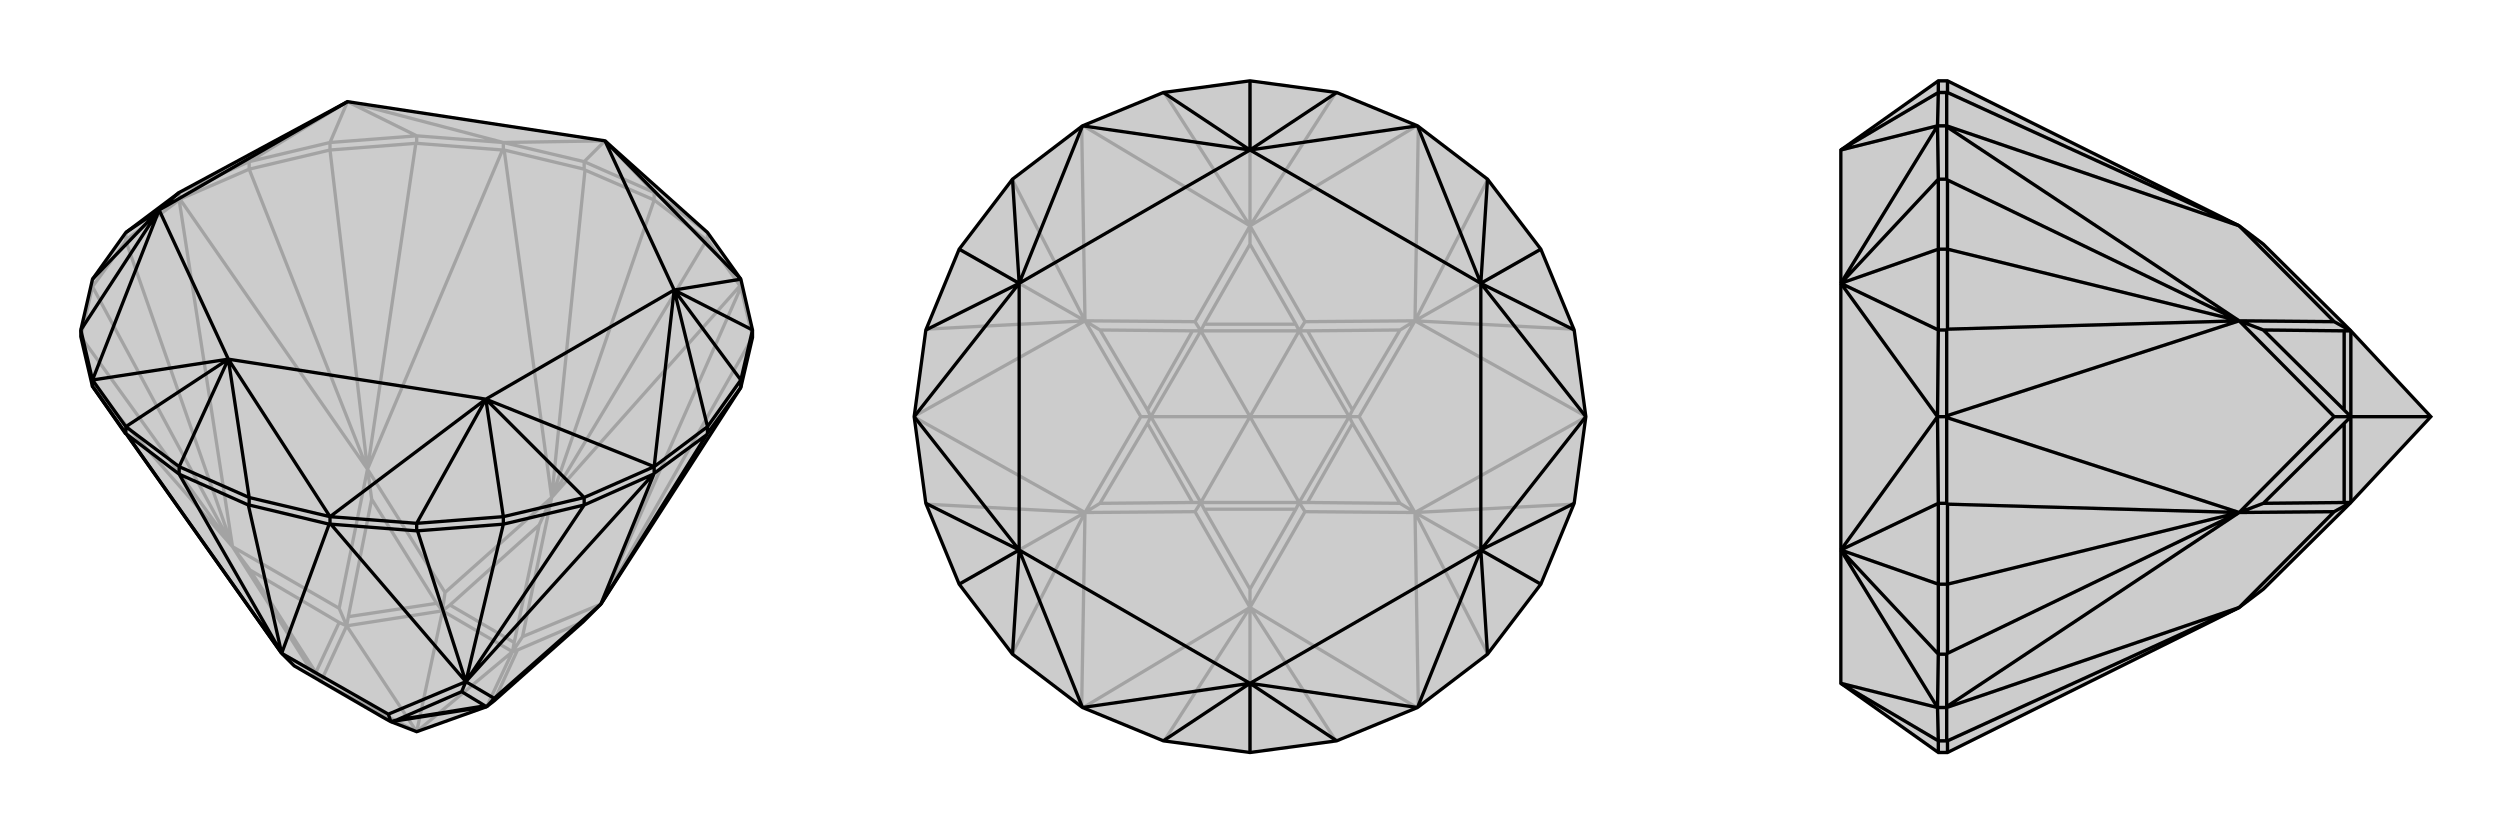<svg xmlns="http://www.w3.org/2000/svg" viewBox="0 0 3000 1000">
    <g stroke="currentColor" stroke-width="4" fill="none" transform="translate(0 38)">
        <path fill="currentColor" stroke="none" fill-opacity=".2" d="M584,810L593,803L700,708L721,687L889,427L903,367L903,366L903,358L889,297L849,241L726,131L417,84L215,193L151,241L111,297L97,358L97,366L111,426L111,426L112,427L338,746L353,761L460,823L469,828L500,840z" />
<path stroke-opacity=".2" d="M500,840L615,744M500,840L531,695M500,840L385,780M500,840L416,713M584,810L615,744M615,744L531,695M531,695L416,713M385,780L416,713M385,780L469,828M593,803L621,742M617,733L540,688M524,686L418,702M407,709L379,769M385,780L383,779M615,744L621,742M621,742L700,708M615,744L617,733M617,733L647,592M615,744L627,726M531,695L540,688M540,688L647,592M647,592L662,559M531,695L524,686M524,686L446,561M531,695L534,673M416,713L418,702M418,702L446,561M446,561L441,525M416,713L407,709M407,709L300,646M416,713L407,692M385,780L379,769M379,769L300,646M385,780L373,766M300,646L279,618M627,726L721,687M627,726L662,559M534,673L662,559M534,673L441,525M407,692L441,525M407,692L279,618M373,766L338,746M373,766L279,618M721,687L889,307M662,559L888,305M662,559L605,142M441,525L603,142M441,525L216,201M279,618L215,202M279,618L111,426M721,687L903,367M662,559L848,250M662,559L702,166M662,559L785,202M441,525L499,134M441,525L299,165M441,525L396,142M279,618L151,251M279,618L97,366M279,618L111,306M97,366L97,366M97,366L111,306M151,251L151,250M151,251L111,306M111,306L111,297M215,202L215,202M215,202L151,250M151,250L151,241M216,201L215,202M216,201L299,165M215,202L215,193M299,165L299,165M299,165L396,142M299,165L299,156M499,134L500,134M396,142L499,134M396,142L396,133M603,142L604,142M603,142L500,134M500,134L500,125M605,142L604,142M605,142L701,165M604,142L604,133M702,166L701,165M702,166L785,202M701,165L701,156M848,250L849,250M785,202L848,250M785,202L785,193M888,305L889,306M888,305L849,250M849,250L849,241M889,307L889,306M889,307L903,366M889,306L889,297M604,133L701,156M604,133L726,131M215,193L299,156M604,133L500,125M604,133L417,84M701,156L785,193M701,156L726,131M785,193L849,241M785,193L726,131M299,156L396,133M299,156L417,84M396,133L500,125M500,125L417,84M396,133L417,84" />
<path d="M584,810L593,803L700,708L721,687L889,427L903,367L903,366L903,358L889,297L849,241L726,131L417,84L215,193L151,241L111,297L97,358L97,366L111,426L111,426L112,427L338,746L353,761L460,823L469,828L500,840z" />
<path d="M584,810L469,828M476,826L582,809M469,828L476,826M476,826L554,792M469,828L466,819M584,810L582,809M582,809L554,792M554,792L559,780M584,810L593,800M466,819L338,746M466,819L559,780M593,800L559,780M593,800L721,687M338,746L395,591M559,780L397,591M559,780L784,531M721,687L785,530M338,746L152,483M338,746L298,568M338,746L215,531M559,780L501,599M559,780L701,568M559,780L604,591M721,687L849,482M152,483L151,483M152,483L215,531M112,427L151,483M151,483L151,474M111,426L111,418M849,482L849,483M849,482L889,427M889,427L889,418M785,530L785,530M785,530L849,483M849,483L849,474M784,531L785,530M784,531L701,568M785,530L785,522M701,568L701,568M701,568L604,591M701,568L701,559M501,599L500,599M604,591L501,599M604,591L604,582M397,591L396,591M397,591L500,599M500,599L500,590M395,591L396,591M395,591L299,568M396,591L396,582M298,568L299,568M298,568L215,531M215,531L215,522M299,568L299,559M889,297L726,131M889,297L809,310M785,522L849,474M785,522L809,310M785,522L701,559M785,522L583,441M396,582L500,590M396,582L583,441M396,582L299,559M396,582L274,393M111,418L151,474M111,418L274,393M111,418L97,358M111,418L191,214M215,193L191,214M903,358L889,418M903,358L809,310M889,418L849,474M849,474L809,310M889,418L809,310M701,559L604,582M701,559L583,441M604,582L500,590M500,590L583,441M604,582L583,441M215,522L299,559M299,559L274,393M215,522L151,474M151,474L274,393M215,522L274,393M97,358L191,214M151,241L191,214M111,297L191,214M726,131L809,310M809,310L583,441M583,441L274,393M274,393L191,214M191,214L417,84" />
    </g>
    <g stroke="currentColor" stroke-width="4" fill="none" transform="translate(1000 0)">
        <path fill="currentColor" stroke="none" fill-opacity=".2" d="M396,111L500,97L604,111L701,151L785,215L849,299L889,396L903,500L889,604L849,701L785,785L701,849L604,889L500,903L396,889L299,849L215,785L151,701L111,604L97,500L111,396L151,299L215,215L299,151z" />
<path stroke-opacity=".2" d="M500,500L559,603M500,500L619,500M500,500L559,397M500,500L441,397M500,500L441,603M500,500L381,500M619,500L559,397M559,397L441,397M441,397L381,500M441,603L381,500M441,603L559,603M619,500L559,603M445,611L555,611M569,603L623,508M623,492L569,397M555,389L445,389M431,397L377,492M377,508L431,603M441,603L445,611M445,611L500,707M559,603L555,611M555,611L500,707M500,707L500,729M559,603L569,603M569,603L680,604M559,603L566,614M619,500L623,508M623,508L680,604M680,604L698,615M619,500L623,492M623,492L680,396M619,500L631,500M559,397L569,397M569,397L680,396M680,396L698,385M559,397L555,389M555,389L500,293M559,397L566,386M441,397L445,389M445,389L500,293M500,293L500,271M441,397L431,397M431,397L320,396M441,397L434,386M381,500L377,492M377,492L320,396M320,396L302,385M381,500L377,508M377,508L320,604M381,500L369,500M441,603L431,603M431,603L320,604M441,603L434,614M320,604L302,615M566,614L500,729M566,614L698,615M631,500L698,615M631,500L698,385M566,386L698,385M566,386L500,271M434,386L500,271M434,386L302,385M369,500L302,385M369,500L302,615M434,614L500,729M434,614L302,615M500,729L300,849M500,729L700,849M698,615L702,848M698,615L902,501M698,385L902,499M698,385L702,152M500,271L700,151M500,271L300,151M302,385L298,152M302,385L98,499M302,615L98,501M302,615L298,848M500,729L397,889M500,729L603,889M500,729L500,903M698,615L785,784M698,615L889,605M698,615L849,701M698,385L889,395M698,385L785,216M698,385L849,299M500,271L603,111M500,271L397,111M500,271L500,97M302,385L215,216M302,385L111,395M302,385L151,299M302,615L111,605M302,615L215,784M302,615L151,701" />
<path d="M396,111L500,97L604,111L701,151L785,215L849,299L889,396L903,500L889,604L849,701L785,785L701,849L604,889L500,903L396,889L299,849L215,785L151,701L111,604L97,500L111,396L151,299L215,215L299,151z" />
<path d="M299,151L500,180M701,151L500,180M701,151L777,340M903,500L777,340M903,500L777,660M701,849L777,660M701,849L500,820M299,849L500,820M299,849L223,660M97,500L223,660M97,500L223,340M299,151L223,340M396,111L500,180M604,111L500,180M500,97L500,180M785,215L777,340M889,396L777,340M849,299L777,340M889,604L777,660M785,785L777,660M849,701L777,660M604,889L500,820M396,889L500,820M500,903L500,820M215,785L223,660M111,604L223,660M151,701L223,660M111,396L223,340M215,215L223,340M151,299L223,340M500,180L777,340M777,340L777,660M777,660L500,820M500,820L223,660M223,660L223,340M500,180L223,340" />
    </g>
    <g stroke="currentColor" stroke-width="4" fill="none" transform="translate(2000 0)">
        <path fill="currentColor" stroke="none" fill-opacity=".2" d="M821,397L813,389L716,293L687,271L337,97L326,97L209,180L209,340L209,660L209,820L326,903L337,903L687,729L716,707L813,611L821,603L917,500z" />
<path stroke-opacity=".2" d="M917,500L821,500M821,397L821,500M821,603L821,500M813,397L813,492M813,508L813,603M821,397L813,397M813,397L716,396M821,397L801,386M821,500L813,492M813,492L716,396M716,396L687,385M821,500L813,508M813,508L716,604M821,500L801,500M821,603L813,603M813,603L716,604M821,603L801,614M716,604L687,615M801,386L687,271M801,386L687,385M801,500L687,385M801,500L687,615M801,614L687,729M801,614L687,615M687,729L336,849M687,271L336,151M687,385L336,152M687,385L336,499M687,615L336,501M687,615L336,848M687,729L337,889M687,271L337,111M687,385L337,216M687,385L337,395M687,385L337,299M687,615L337,605M687,615L337,784M687,615L337,701M337,889L336,889M337,889L337,903M336,849L336,849M336,849L336,889M336,889L326,889M336,848L336,849M336,848L336,785M336,849L325,849M337,784L336,785M337,784L337,701M336,785L326,785M337,605L336,604M337,605L337,701M337,701L326,701M336,501L336,500M336,501L336,604M336,604L326,604M336,499L336,500M336,499L336,396M336,500L325,500M337,395L336,396M337,395L337,299M336,396L326,396M337,216L336,215M337,299L337,216M337,299L326,299M336,152L336,151M336,152L336,215M336,215L326,215M336,151L336,151M336,151L336,111M336,151L325,151M337,111L336,111M337,111L337,97M336,111L326,111M325,151L326,111M325,151L209,180M325,849L326,889M325,849L209,820M325,849L326,785M325,849L209,660M325,500L326,604M325,500L209,660M325,500L326,396M325,500L209,340M325,151L326,215M325,151L209,340M326,111L326,97M326,111L209,180M326,903L326,889M326,889L209,820M326,785L326,701M326,785L209,660M326,701L326,604M326,604L209,660M326,701L209,660M326,396L326,299M326,396L209,340M326,299L326,215M326,215L209,340M326,299L209,340" />
<path d="M821,397L813,389L716,293L687,271L337,97L326,97L209,180L209,340L209,660L209,820L326,903L337,903L687,729L716,707L813,611L821,603L917,500z" />
<path d="M917,500L821,500M821,500L821,397M821,500L821,603M813,603L813,508M813,492L813,397M821,603L813,603M813,603L716,604M821,603L801,614M821,500L813,508M813,508L716,604M716,604L687,615M821,500L813,492M813,492L716,396M821,500L801,500M821,397L813,397M813,397L716,396M716,396L687,385M821,397L801,386M801,614L687,729M801,614L687,615M801,500L687,615M801,500L687,385M801,386L687,385M801,386L687,271M687,729L336,849M687,615L336,848M687,615L336,501M687,385L336,499M687,385L336,152M687,271L336,151M687,729L337,889M687,615L337,784M687,615L337,605M687,615L337,701M687,385L337,395M687,385L337,216M687,385L337,299M687,271L337,111M337,111L336,111M337,97L337,111M336,151L336,151M336,151L336,111M336,111L326,111M336,152L336,151M336,152L336,215M336,151L325,151M337,216L336,215M337,216L337,299M336,215L326,215M337,395L336,396M337,395L337,299M337,299L326,299M336,499L336,500M336,499L336,396M336,396L326,396M336,501L336,500M336,501L336,604M336,500L325,500M337,605L336,604M337,605L337,701M336,604L326,604M337,784L336,785M337,701L337,784M337,701L326,701M336,848L336,849M336,848L336,785M336,785L326,785M336,849L336,849M336,849L336,889M336,849L325,849M337,889L336,889M337,889L337,903M336,889L326,889M325,151L326,111M325,151L209,180M325,151L326,215M325,151L209,340M325,500L326,396M325,500L209,340M325,500L326,604M325,500L209,660M325,849L326,785M325,849L209,660M325,849L326,889M325,849L209,820M326,97L326,111M326,111L209,180M326,215L326,299M326,215L209,340M326,299L326,396M326,396L209,340M326,299L209,340M326,604L326,701M326,604L209,660M326,701L326,785M326,785L209,660M326,701L209,660M326,903L326,889M326,889L209,820" />
    </g>
</svg>